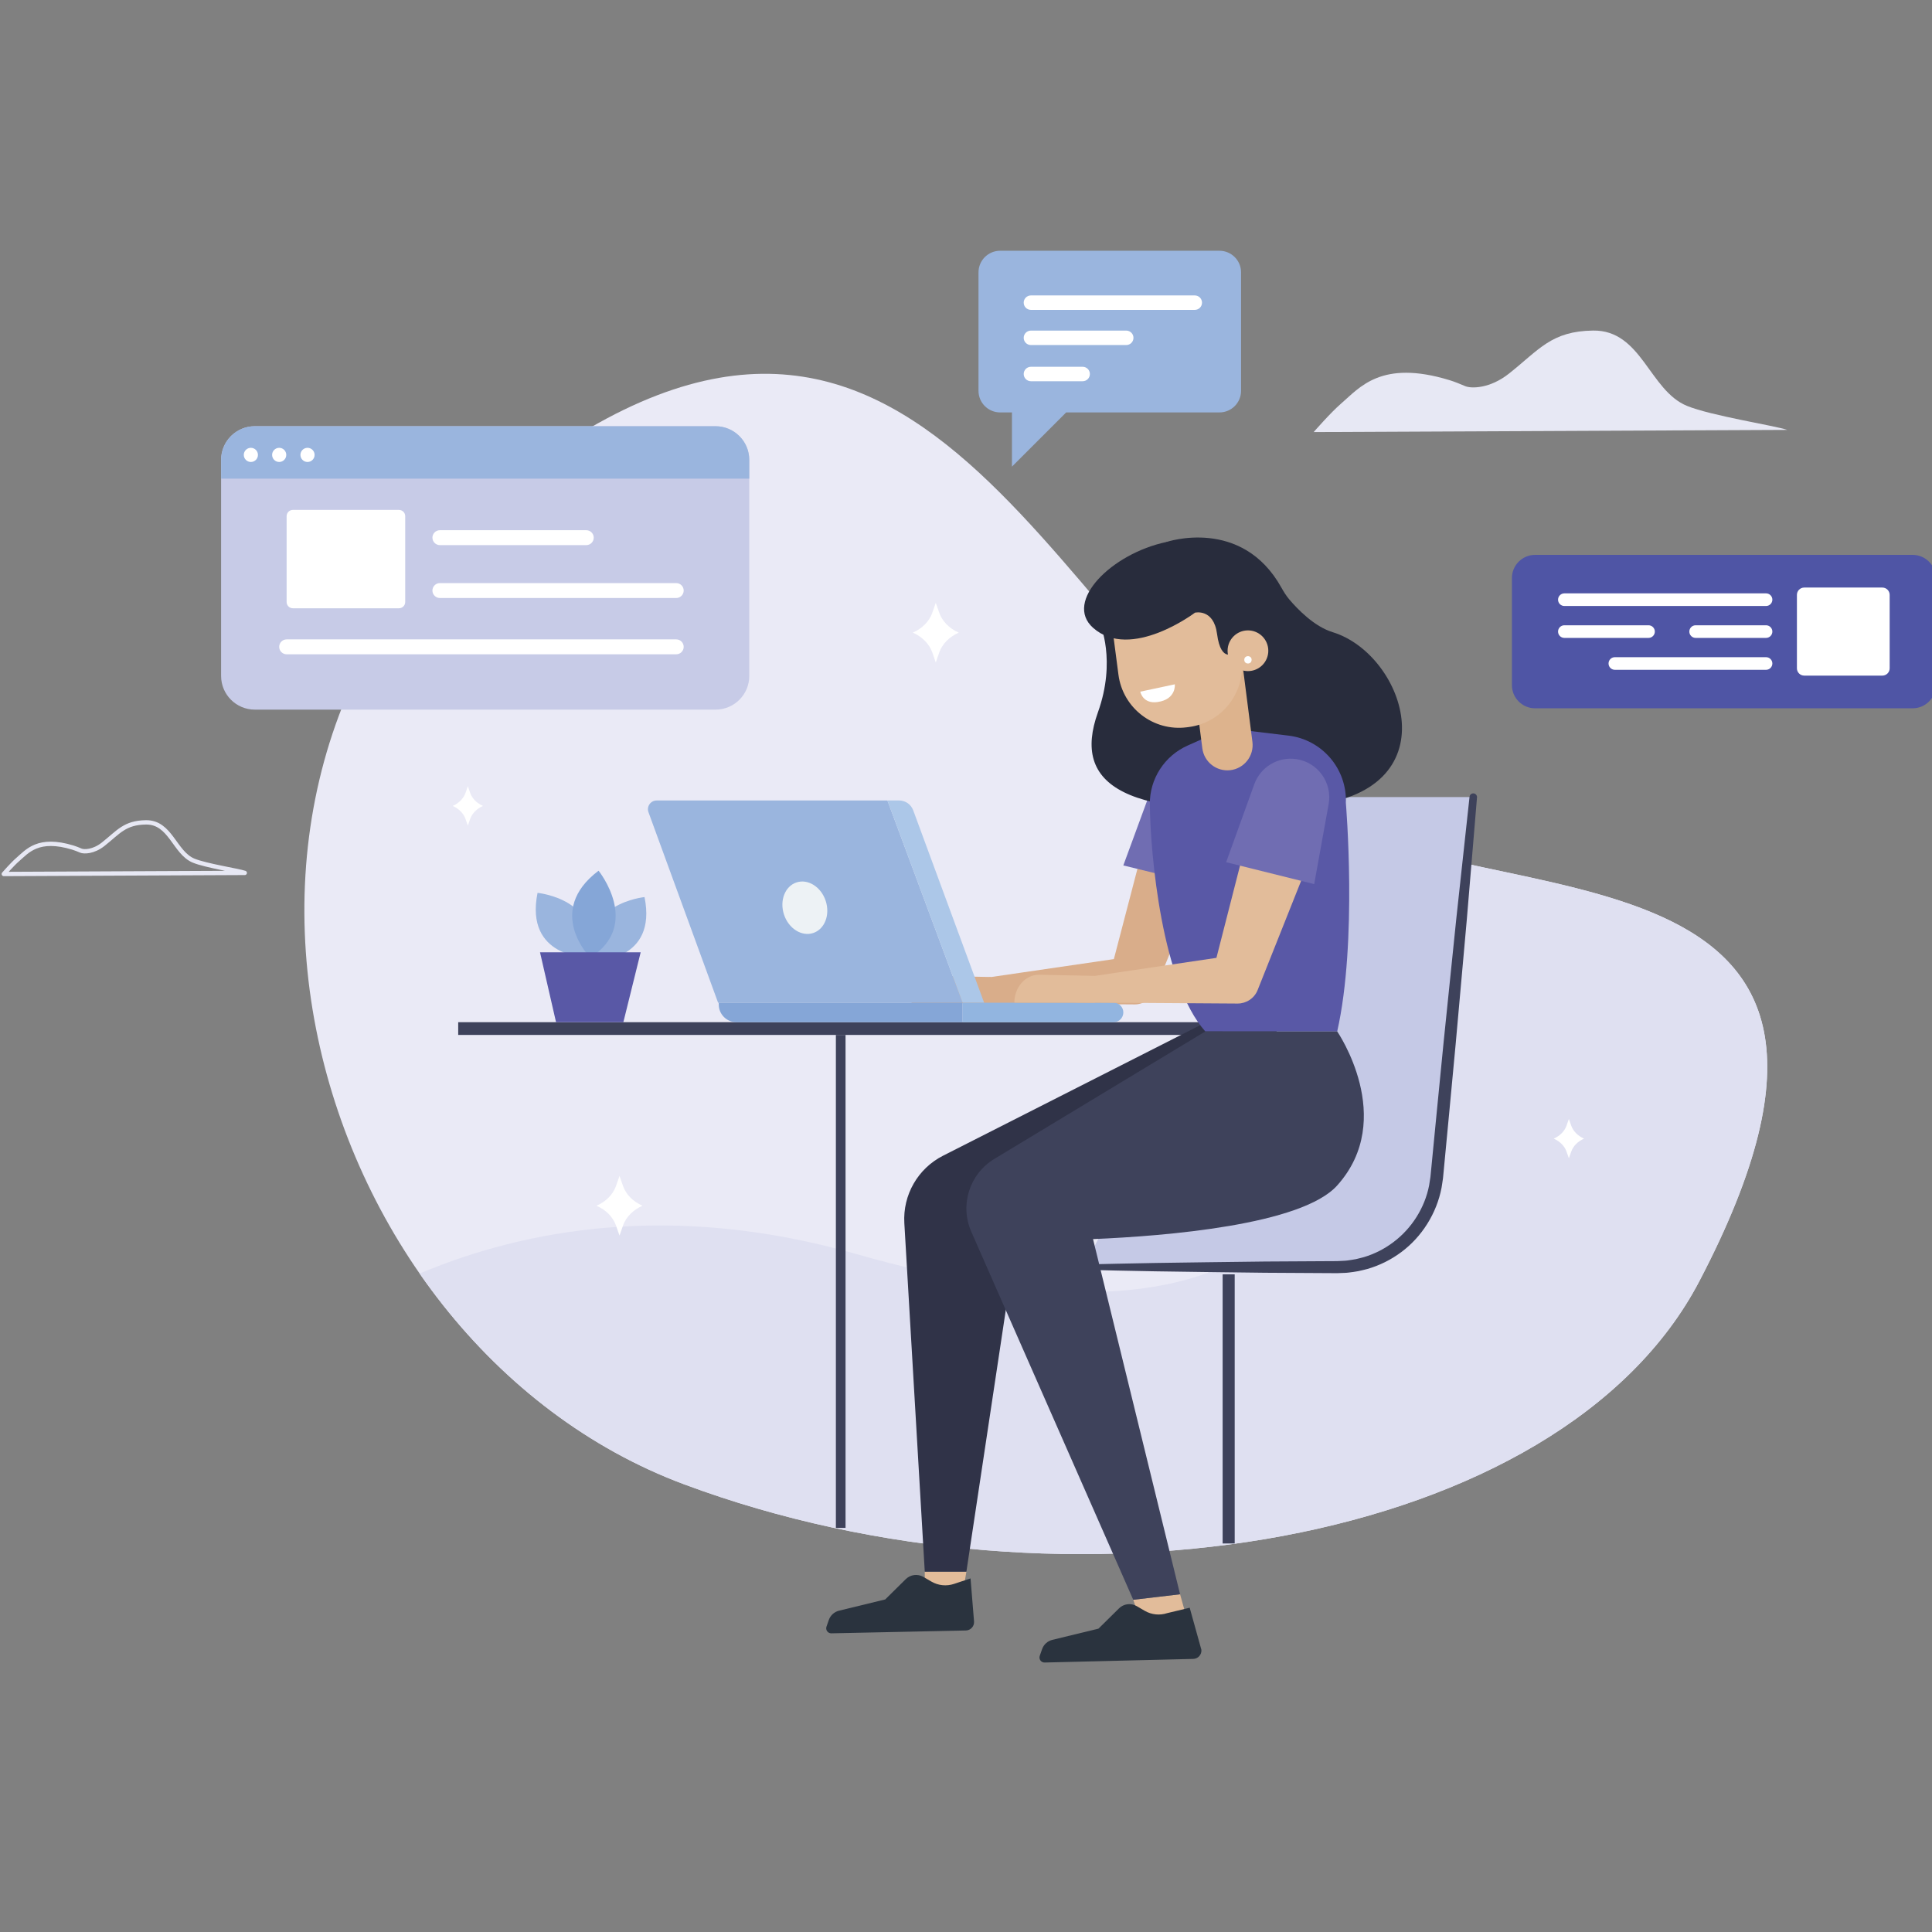 <?xml version="1.0" encoding="utf-8"?>
<!-- Generator: Adobe Illustrator 16.0.0, SVG Export Plug-In . SVG Version: 6.00 Build 0)  -->
<!DOCTYPE svg PUBLIC "-//W3C//DTD SVG 1.1//EN" "http://www.w3.org/Graphics/SVG/1.1/DTD/svg11.dtd">
<svg version="1.1" id="Layer_1" xmlns="http://www.w3.org/2000/svg" xmlns:xlink="http://www.w3.org/1999/xlink" x="0px" y="0px"
	 width="400px" height="400px" viewBox="0 0 400 400" enable-background="new 0 0 400 400" xml:space="preserve">
<rect x="0" y="0" width="400" height="400" fill="#808080" stroke="none"/>
<g>
	<g>
		<path fill="#EAEAF6" d="M272.536,168.468c-53.638-32.414-78.956-132-161.76-72.49c-82.806,59.509-48.47,181.772,30.881,211.342
			c79.351,29.569,181.442,12.866,210.172-42.064C400.921,171.394,308.518,190.212,272.536,168.468z"/>
		<g>
			<defs>
				<path id="SVGID_1_" d="M272.536,168.468c-53.638-32.414-78.956-132-161.76-72.49c-82.806,59.509-48.47,181.772,30.881,211.342
					c79.351,29.569,181.442,12.866,210.172-42.064C400.921,171.394,308.518,190.212,272.536,168.468z"/>
			</defs>
			<clipPath id="SVGID_2_">
				<use xlink:href="#SVGID_1_"  overflow="visible"/>
			</clipPath>
			<path clip-path="url(#SVGID_2_)" fill="#DFE0F1" d="M54.951,283.684c0,0,45.742-45.866,122.14-24.104
				c76.398,21.765,121.379,3.106,111.893-112.224c0,0,107.38,14.982,93.613,91.282C365.889,331.233,150.229,366.568,54.951,283.684z
				"/>
		</g>
		<g>
			<g>
				<path fill="#C7CBE7" d="M155.129,95.218v44.728c0,3.857-3.13,6.975-6.988,6.975H52.764c-3.858,0-6.987-3.118-6.987-6.975V95.218
					c0-3.858,3.129-6.975,6.987-6.975h95.377C151.999,88.243,155.129,91.36,155.129,95.218z"/>
			</g>
			<g>
				<path fill="#9AB5DE" d="M155.129,95.218v3.871H45.777v-3.871c0-3.858,3.129-6.975,6.987-6.975h95.377
					C151.999,88.243,155.129,91.36,155.129,95.218z"/>
				<g>
					<circle fill="#FFFFFF" cx="51.94" cy="94.182" r="1.465"/>
					<circle fill="#FFFFFF" cx="57.804" cy="94.182" r="1.465"/>
					<circle fill="#FFFFFF" cx="63.668" cy="94.182" r="1.466"/>
				</g>
			</g>
			<path fill="#FFFFFF" d="M82.596,125.937H60.64c-0.717,0-1.298-0.581-1.298-1.298v-17.77c0-0.716,0.581-1.297,1.298-1.297h21.957
				c0.717,0,1.298,0.581,1.298,1.298v17.769C83.894,125.356,83.313,125.937,82.596,125.937z"/>
			<g>
				<path fill="#FFFFFF" d="M140.008,135.464H59.347c-0.853,0-1.543-0.691-1.543-1.543l0,0c0-0.853,0.691-1.544,1.543-1.544h80.661
					c0.852,0,1.543,0.691,1.543,1.544l0,0C141.551,134.773,140.86,135.464,140.008,135.464z"/>
			</g>
			<g>
				<path fill="#FFFFFF" d="M140.008,123.811H91.073c-0.852,0-1.543-0.691-1.543-1.544l0,0c0-0.852,0.691-1.543,1.543-1.543h48.935
					c0.852,0,1.543,0.691,1.543,1.543l0,0C141.551,123.12,140.86,123.811,140.008,123.811z"/>
			</g>
			<g>
				<path fill="#FFFFFF" d="M121.382,112.861H91.073c-0.852,0-1.543-0.691-1.543-1.543l0,0c0-0.853,0.691-1.544,1.543-1.544h30.309
					c0.852,0,1.543,0.691,1.543,1.544l0,0C122.925,112.17,122.233,112.861,121.382,112.861z"/>
			</g>
		</g>
		
			<path fill="none" stroke="#E7E8F4" stroke-width="0.899" stroke-linecap="round" stroke-linejoin="round" stroke-miterlimit="10" d="
			M0.788,180.952c0,0,1.782-2.049,2.874-2.988c1.966-1.692,4.222-4.681,11.435-2.478c0.561,0.171,1.104,0.398,1.643,0.627
			c0.636,0.27,2.606,0.276,4.624-1.325c3.205-2.545,4.459-4.466,8.851-4.526c5.11-0.069,5.914,6.302,9.885,7.931
			c2.527,1.038,9.195,2.069,10.575,2.53L0.788,180.952z"/>
		<path fill="#E7E8F4" d="M271.983,89.456c0,0,3.502-4.029,5.649-5.875c3.867-3.325,8.302-9.203,22.483-4.872
			c1.101,0.337,2.169,0.784,3.23,1.233c1.25,0.53,5.122,0.544,9.088-2.606c6.303-5.003,8.769-8.779,17.402-8.897
			c10.047-0.137,11.627,12.388,19.435,15.594c4.97,2.04,18.08,4.068,20.791,4.972L271.983,89.456z"/>
		<g>
			<path fill="#FFFFFF" d="M194.469,126.879l-0.725-2.075l-0.724,2.075c-0.611,1.75-2.063,3.227-4.026,4.1l0,0l0,0
				c1.964,0.873,3.416,2.35,4.026,4.1l0.724,2.076l0.725-2.076c0.611-1.75,2.063-3.227,4.026-4.1l0,0l0,0
				C196.531,130.106,195.08,128.629,194.469,126.879z"/>
			<path fill="#FFFFFF" d="M128.989,245.538l-0.725-2.076l-0.725,2.076c-0.61,1.749-2.063,3.226-4.026,4.099l0,0l0,0
				c1.963,0.872,3.416,2.35,4.026,4.1l0.725,2.076l0.725-2.076c0.61-1.75,2.063-3.228,4.026-4.1l0,0l0,0
				C131.052,248.764,129.6,247.287,128.989,245.538z"/>
			<path fill="#FFFFFF" d="M325.299,233.035l-0.479-1.368l-0.479,1.368c-0.402,1.154-1.36,2.129-2.656,2.705l0,0l0,0
				c1.296,0.575,2.254,1.551,2.656,2.705l0.479,1.369l0.479-1.369c0.402-1.154,1.359-2.13,2.656-2.705l0,0l0,0
				C326.658,235.164,325.701,234.189,325.299,233.035z"/>
			<path fill="#FFFFFF" d="M97.341,164.154l-0.479-1.369l-0.479,1.369c-0.402,1.155-1.36,2.129-2.656,2.705l0,0l0,0
				c1.296,0.576,2.254,1.55,2.656,2.704l0.479,1.37l0.479-1.37c0.403-1.154,1.36-2.128,2.656-2.704l0,0l0,0
				C98.701,166.283,97.744,165.309,97.341,164.154z"/>
		</g>
		<g>
			<path fill="#9AB5DE" d="M252.465,51.915h-45.394c-2.476,0-4.483,2.001-4.483,4.476v24.524c0,2.475,2.008,4.475,4.483,4.475h2.444
				v11.222l11.221-11.222h31.729c2.477,0,4.484-2,4.484-4.475V56.391C256.949,53.916,254.941,51.915,252.465,51.915z"/>
			<g>
				<path fill="#FFFFFF" d="M213.443,75.938h10.709c0.826,0,1.496,0.67,1.496,1.496l0,0c0,0.826-0.67,1.495-1.496,1.495h-10.709
					c-0.826,0-1.496-0.669-1.496-1.495l0,0C211.947,76.608,212.617,75.938,213.443,75.938z"/>
			</g>
			<g>
				<path fill="#FFFFFF" d="M213.443,68.447h19.733c0.826,0,1.496,0.669,1.496,1.496l0,0c0,0.825-0.67,1.495-1.496,1.495h-19.733
					c-0.826,0-1.496-0.67-1.496-1.495l0,0C211.947,69.116,212.617,68.447,213.443,68.447z"/>
			</g>
			<g>
				<path fill="#FFFFFF" d="M213.443,61.166h33.925c0.826,0,1.496,0.67,1.496,1.495l0,0c0,0.827-0.67,1.496-1.496,1.496h-33.925
					c-0.826,0-1.496-0.669-1.496-1.496l0,0C211.947,61.835,212.617,61.166,213.443,61.166z"/>
			</g>
		</g>
		<g>
			<path fill="#C5C9E6" d="M224.325,262.348h52.563c10.549,0,19.406-7.938,20.556-18.425l7.58-78.898h-52.535l-1.072,45.746
				L224.325,262.348z"/>
			<g>
				<path fill="#3E425B" d="M224.325,261.801c0,0,2.532-0.059,6.963-0.163c2.215-0.043,4.905-0.095,7.991-0.155
					c3.086-0.044,6.567-0.093,10.365-0.146c3.798-0.047,7.912-0.099,12.264-0.152c4.352-0.025,8.94-0.051,13.688-0.078l0.893-0.004
					l0.389-0.004l0.447-0.022c0.582-0.045,1.231-0.033,1.766-0.123c0.542-0.094,1.081-0.143,1.633-0.263
					c0.551-0.142,1.111-0.258,1.661-0.417c2.194-0.656,4.295-1.722,6.151-3.139c3.729-2.813,6.452-7.057,7.35-11.726l0.271-1.75
					l0.185-1.889c0.122-1.259,0.244-2.516,0.366-3.771c0.244-2.51,0.488-5.01,0.729-7.491c0.486-4.96,0.966-9.843,1.43-14.567
					c0.97-9.445,1.875-18.26,2.651-25.816c1.642-15.104,2.736-25.173,2.736-25.173c0.046-0.426,0.429-0.733,0.854-0.687
					c0.419,0.045,0.724,0.418,0.688,0.835c0,0-0.843,10.093-2.106,25.233c-0.677,7.566-1.467,16.392-2.313,25.849
					c-0.444,4.727-0.903,9.611-1.369,14.574c-0.235,2.48-0.473,4.981-0.711,7.492c-0.119,1.256-0.238,2.514-0.357,3.772l-0.18,1.89
					c-0.087,0.684-0.201,1.335-0.303,2.003c-1.014,5.296-4.074,10.162-8.338,13.323c-2.123,1.588-4.518,2.771-7.012,3.489
					c-0.624,0.176-1.26,0.304-1.886,0.454c-0.635,0.132-1.305,0.193-1.952,0.287c-0.658,0.092-1.218,0.068-1.828,0.108l-0.447,0.019
					l-0.506,0.001l-0.893-0.004c-4.747-0.027-9.336-0.053-13.688-0.078c-4.352-0.054-8.466-0.105-12.264-0.152
					c-3.798-0.054-7.279-0.103-10.365-0.146c-3.086-0.061-5.776-0.112-7.991-0.155c-4.431-0.104-6.963-0.163-6.963-0.163
					c-0.302-0.007-0.541-0.258-0.534-0.56C223.798,262.042,224.035,261.809,224.325,261.801z"/>
			</g>
			
				<line fill="none" stroke="#3E425B" stroke-width="2.496" stroke-miterlimit="10" x1="254.382" y1="263.838" x2="254.382" y2="319.559"/>
		</g>
		<g>
			<rect x="94.866" y="211.635" fill="#3E425B" width="169.44" height="2.636"/>
			<polygon fill="#E2BC9A" points="244.323,330.078 246.123,336.523 237.367,339.177 234.629,331.219 			"/>
			<polygon fill="#E2BC9A" points="191.465,325.398 191.465,330.574 199.217,330.574 200.081,325.398 			"/>
			<g>
				<g>
					<path fill="#D9AD8A" d="M251.003,175.661l-11.709,28.899l-0.259,0.643c-0.696,1.72-2.365,2.758-4.113,2.751l-33.339-0.239
						c-1.349-0.011-2.433-1.11-2.424-2.459c0.009-1.223,0.915-2.228,2.088-2.397l32.989-4.818l-4.372,3.393l7.881-30.169
						c0.977-3.739,4.801-5.979,8.54-5.003c3.739,0.978,5.979,4.802,5.003,8.541C251.214,175.085,251.109,175.397,251.003,175.661z"
						/>
					<path fill="#D9AD8A" d="M205.205,202.281l-11.385-0.235c-2.814,0-5.097,2.541-5.097,5.676l0,0h16.626L205.205,202.281z"/>
				</g>
				<g>
					<path fill="#706DB2" d="M232.57,179.179l18.229,4.452l2.991-16.248c0.803-4.366-2.236-8.517-6.707-9.163l0,0
						c-3.763-0.543-7.394,1.591-8.685,5.102L232.57,179.179z"/>
				</g>
			</g>
			<path fill="#303348" d="M251.417,210.771l-56.165,28.504c-5.212,2.644-8.361,8.128-8.019,13.964l4.231,72.16h8.616l11.626-77.209
				l43.728-30.702L251.417,210.771z"/>
			<path fill="#282C3C" d="M241.506,112.214c0,0,15.608-5.306,23.809,9.474c0.476,0.859,0.998,1.685,1.633,2.435
				c1.666,1.967,5.137,5.589,8.965,6.764c15.189,4.661,24.802,33.382-5.433,35.938c-37.836,3.199-48.58-4.263-43.167-19.346
				c3.861-10.757,0.413-18.393,0.413-18.393L241.506,112.214z"/>
			<path fill="#5958A6" d="M253.966,150.761l-8.075,3.594c-4.811,2.139-7.895,6.925-7.832,12.188
				c0.124,10.603,2.53,36.931,11.487,47.006h27.307c4.229-18.654,1.792-47.32,1.792-47.32c0.272-7.029-4.896-13.089-11.88-13.929
				L253.966,150.761z"/>
			<g>
				<g>
					<g>
						<path fill="#DDB38D" d="M254.718,159.456L254.718,159.456c-2.845,0.331-5.427-1.689-5.79-4.53l-2.222-17.354l10.387-1.208
							l2.207,17.235C259.669,156.486,257.609,159.119,254.718,159.456z"/>
						<path fill="#E2BC9A" d="M246.141,150.523l-0.414,0.054c-6.923,0.902-13.266-3.978-14.167-10.9l-1.974-15.122l25.484-3.322
							l1.971,15.123C257.943,143.277,253.063,149.62,246.141,150.523z"/>
					</g>
					<path fill="#282C3C" d="M257.867,130.546l-2.173,4.508c0,0-2.895,2.508-3.715-3.796c-0.695-5.339-4.571-4.412-4.571-4.412
						s-13.279,10.045-21.08,3.152c-6.155-5.44,3.794-15.397,15.178-17.785l14.933,6.524L257.867,130.546z"/>
					<circle fill="#E2BC9A" cx="258.374" cy="134.73" r="4.215"/>
					<circle fill="#FFFFFF" cx="258.374" cy="136.61" r="0.759"/>
				</g>
				<path fill="#FFFFFF" d="M236.084,143.202l7.151-1.522c0,0,0.345,3.107-3.572,3.668
					C236.572,145.791,236.084,143.202,236.084,143.202z"/>
			</g>
			<path fill="#3E425B" d="M276.853,213.549h-27.307l-43.682,26.394c-5.15,3.112-7.191,9.563-4.768,15.071l33.532,76.205
				l9.694-1.141l-18.022-73.537c15.126-0.64,43.212-2.924,50.552-11.104C289.271,231.595,276.853,213.549,276.853,213.549z"/>
			<g>
				<path fill="#9AB5DE" d="M183.729,165.73l15.58,41.871h-50.635l-14.414-39.441c-0.431-1.18,0.444-2.43,1.7-2.43H183.729z"/>
				<path fill="#ACC7E8" d="M183.729,165.73h2.424c1.302,0,2.465,0.812,2.916,2.033l14.689,39.838h-4.45L183.729,165.73z"/>
				<path fill="#85A6D7" d="M152.47,211.635h46.839v-4.033h-50.495v0.378C148.814,209.998,150.451,211.635,152.47,211.635z"/>
				<path fill="#92B5E0" d="M199.309,211.635h31.248c1.113,0,2.018-0.903,2.018-2.017l0,0c0-1.114-0.904-2.017-2.018-2.017h-31.248
					V211.635z"/>
				
					<ellipse transform="matrix(0.949 -0.314 0.314 0.949 -50.614 61.901)" fill="#EDF2F5" cx="166.729" cy="187.972" rx="4.546" ry="5.517"/>
			</g>
			<g>
				<g>
					<path fill="#E2BC9A" d="M272.369,174.872l-11.729,29.454l-0.259,0.65c-0.695,1.746-2.384,2.807-4.156,2.799l-33.346-0.219
						c-1.36-0.009-2.455-1.119-2.446-2.48c0.008-1.233,0.92-2.246,2.104-2.421l32.983-4.883l-4.415,3.449l7.859-30.714
						c0.968-3.779,4.815-6.059,8.595-5.092c3.779,0.967,6.059,4.815,5.092,8.594C272.577,174.292,272.474,174.605,272.369,174.872z"
						/>
					<path fill="#E2BC9A" d="M226.497,202.043l-11.385-0.24c-2.814,0-5.096,2.589-5.096,5.782l0,0h16.626L226.497,202.043z"/>
				</g>
				<g>
					<path fill="#706DB2" d="M253.862,178.51l18.229,4.535l2.991-16.549c0.805-4.447-2.234-8.676-6.706-9.334l0,0
						c-3.762-0.553-7.394,1.621-8.685,5.197L253.862,178.51z"/>
				</g>
			</g>
			<path fill="#2A333E" d="M231.684,332.992l-4.254,4.2l-9.558,2.325c-0.984,0.239-1.782,0.961-2.117,1.918l-0.484,1.384
				c-0.242,0.687,0.277,1.403,1.005,1.388l30.765-0.747c1.003-0.021,1.778-0.881,1.696-1.879l-2.424-8.715l-4.648,1.112
				c-1.556,0.517-3.257,0.34-4.672-0.484l-1.654-0.963C234.154,331.842,232.657,332.031,231.684,332.992z"/>
			<path fill="#2A333E" d="M187.526,326.948l-4.252,4.199l-9.558,2.325c-0.984,0.24-1.781,0.961-2.117,1.918l-0.484,1.384
				c-0.241,0.687,0.278,1.403,1.005,1.388l27.847-0.586c1.001-0.021,1.778-0.882,1.696-1.88l-0.723-8.903l-3.433,1.141
				c-1.555,0.517-3.256,0.34-4.672-0.484l-1.654-0.963C189.999,325.797,188.501,325.986,187.526,326.948z"/>
		</g>
		<g>
			<path fill="#4F55A5" d="M317.825,146.647h78.161c2.652,0,4.801-2.147,4.801-4.799V119.68c0-2.65-2.148-4.799-4.801-4.799h-78.161
				c-2.65,0-4.8,2.149-4.8,4.799v22.167C313.025,144.5,315.175,146.647,317.825,146.647z"/>
			<g>
				<path fill="#FFFFFF" d="M373.548,139.879h16.172c0.837,0,1.515-0.678,1.515-1.515v-15.201c0-0.838-0.678-1.515-1.515-1.515
					h-16.172c-0.837,0-1.515,0.677-1.515,1.515v15.201C372.033,139.202,372.711,139.879,373.548,139.879z"/>
				<g>
					<path fill="#FFFFFF" d="M323.885,125.465h41.756c0.722,0,1.308-0.586,1.308-1.307l0,0c0-0.722-0.586-1.307-1.308-1.307h-41.756
						c-0.722,0-1.306,0.585-1.306,1.307l0,0C322.579,124.879,323.163,125.465,323.885,125.465z"/>
					<g>
						<path fill="#FFFFFF" d="M351.066,132.071h14.574c0.722,0,1.308-0.585,1.308-1.307v-0.001c0-0.722-0.586-1.307-1.308-1.307
							h-14.574c-0.723,0-1.308,0.584-1.308,1.307v0.001C349.759,131.486,350.344,132.071,351.066,132.071z"/>
						<path fill="#FFFFFF" d="M323.885,132.071h17.424c0.722,0,1.306-0.585,1.306-1.307v-0.001c0-0.722-0.584-1.307-1.306-1.307
							h-17.424c-0.722,0-1.306,0.584-1.306,1.307v0.001C322.579,131.486,323.163,132.071,323.885,132.071z"/>
					</g>
					<path fill="#FFFFFF" d="M334.339,138.676h31.302c0.722,0,1.308-0.585,1.308-1.307l0,0c0-0.721-0.586-1.307-1.308-1.307h-31.302
						c-0.722,0-1.307,0.585-1.307,1.307l0,0C333.032,138.091,333.617,138.676,334.339,138.676z"/>
				</g>
			</g>
		</g>
		<g>
			<path fill="#9AB5DE" d="M123.239,198.946c0,0,12.884,0.045,10.206-13.215C133.445,185.73,119.93,187.069,123.239,198.946z"/>
			<path fill="#9AB5DE" d="M121.625,198.235c0,0-13.043,0.045-10.332-13.379C111.292,184.856,124.975,186.209,121.625,198.235z"/>
			<path fill="#85A6D7" d="M122.223,198.28c0,0-9.499-9.571,1.704-18.008C123.927,180.272,132.927,191.403,122.223,198.28z"/>
			<polygon fill="#5958A6" points="132.645,197.158 111.803,197.158 115.121,211.628 129.061,211.628 			"/>
		</g>
	</g>
	
		<line fill="none" stroke="#3E425B" stroke-width="2" stroke-miterlimit="10" x1="174.061" y1="214.271" x2="174.061" y2="316.333"/>
</g>
</svg>
